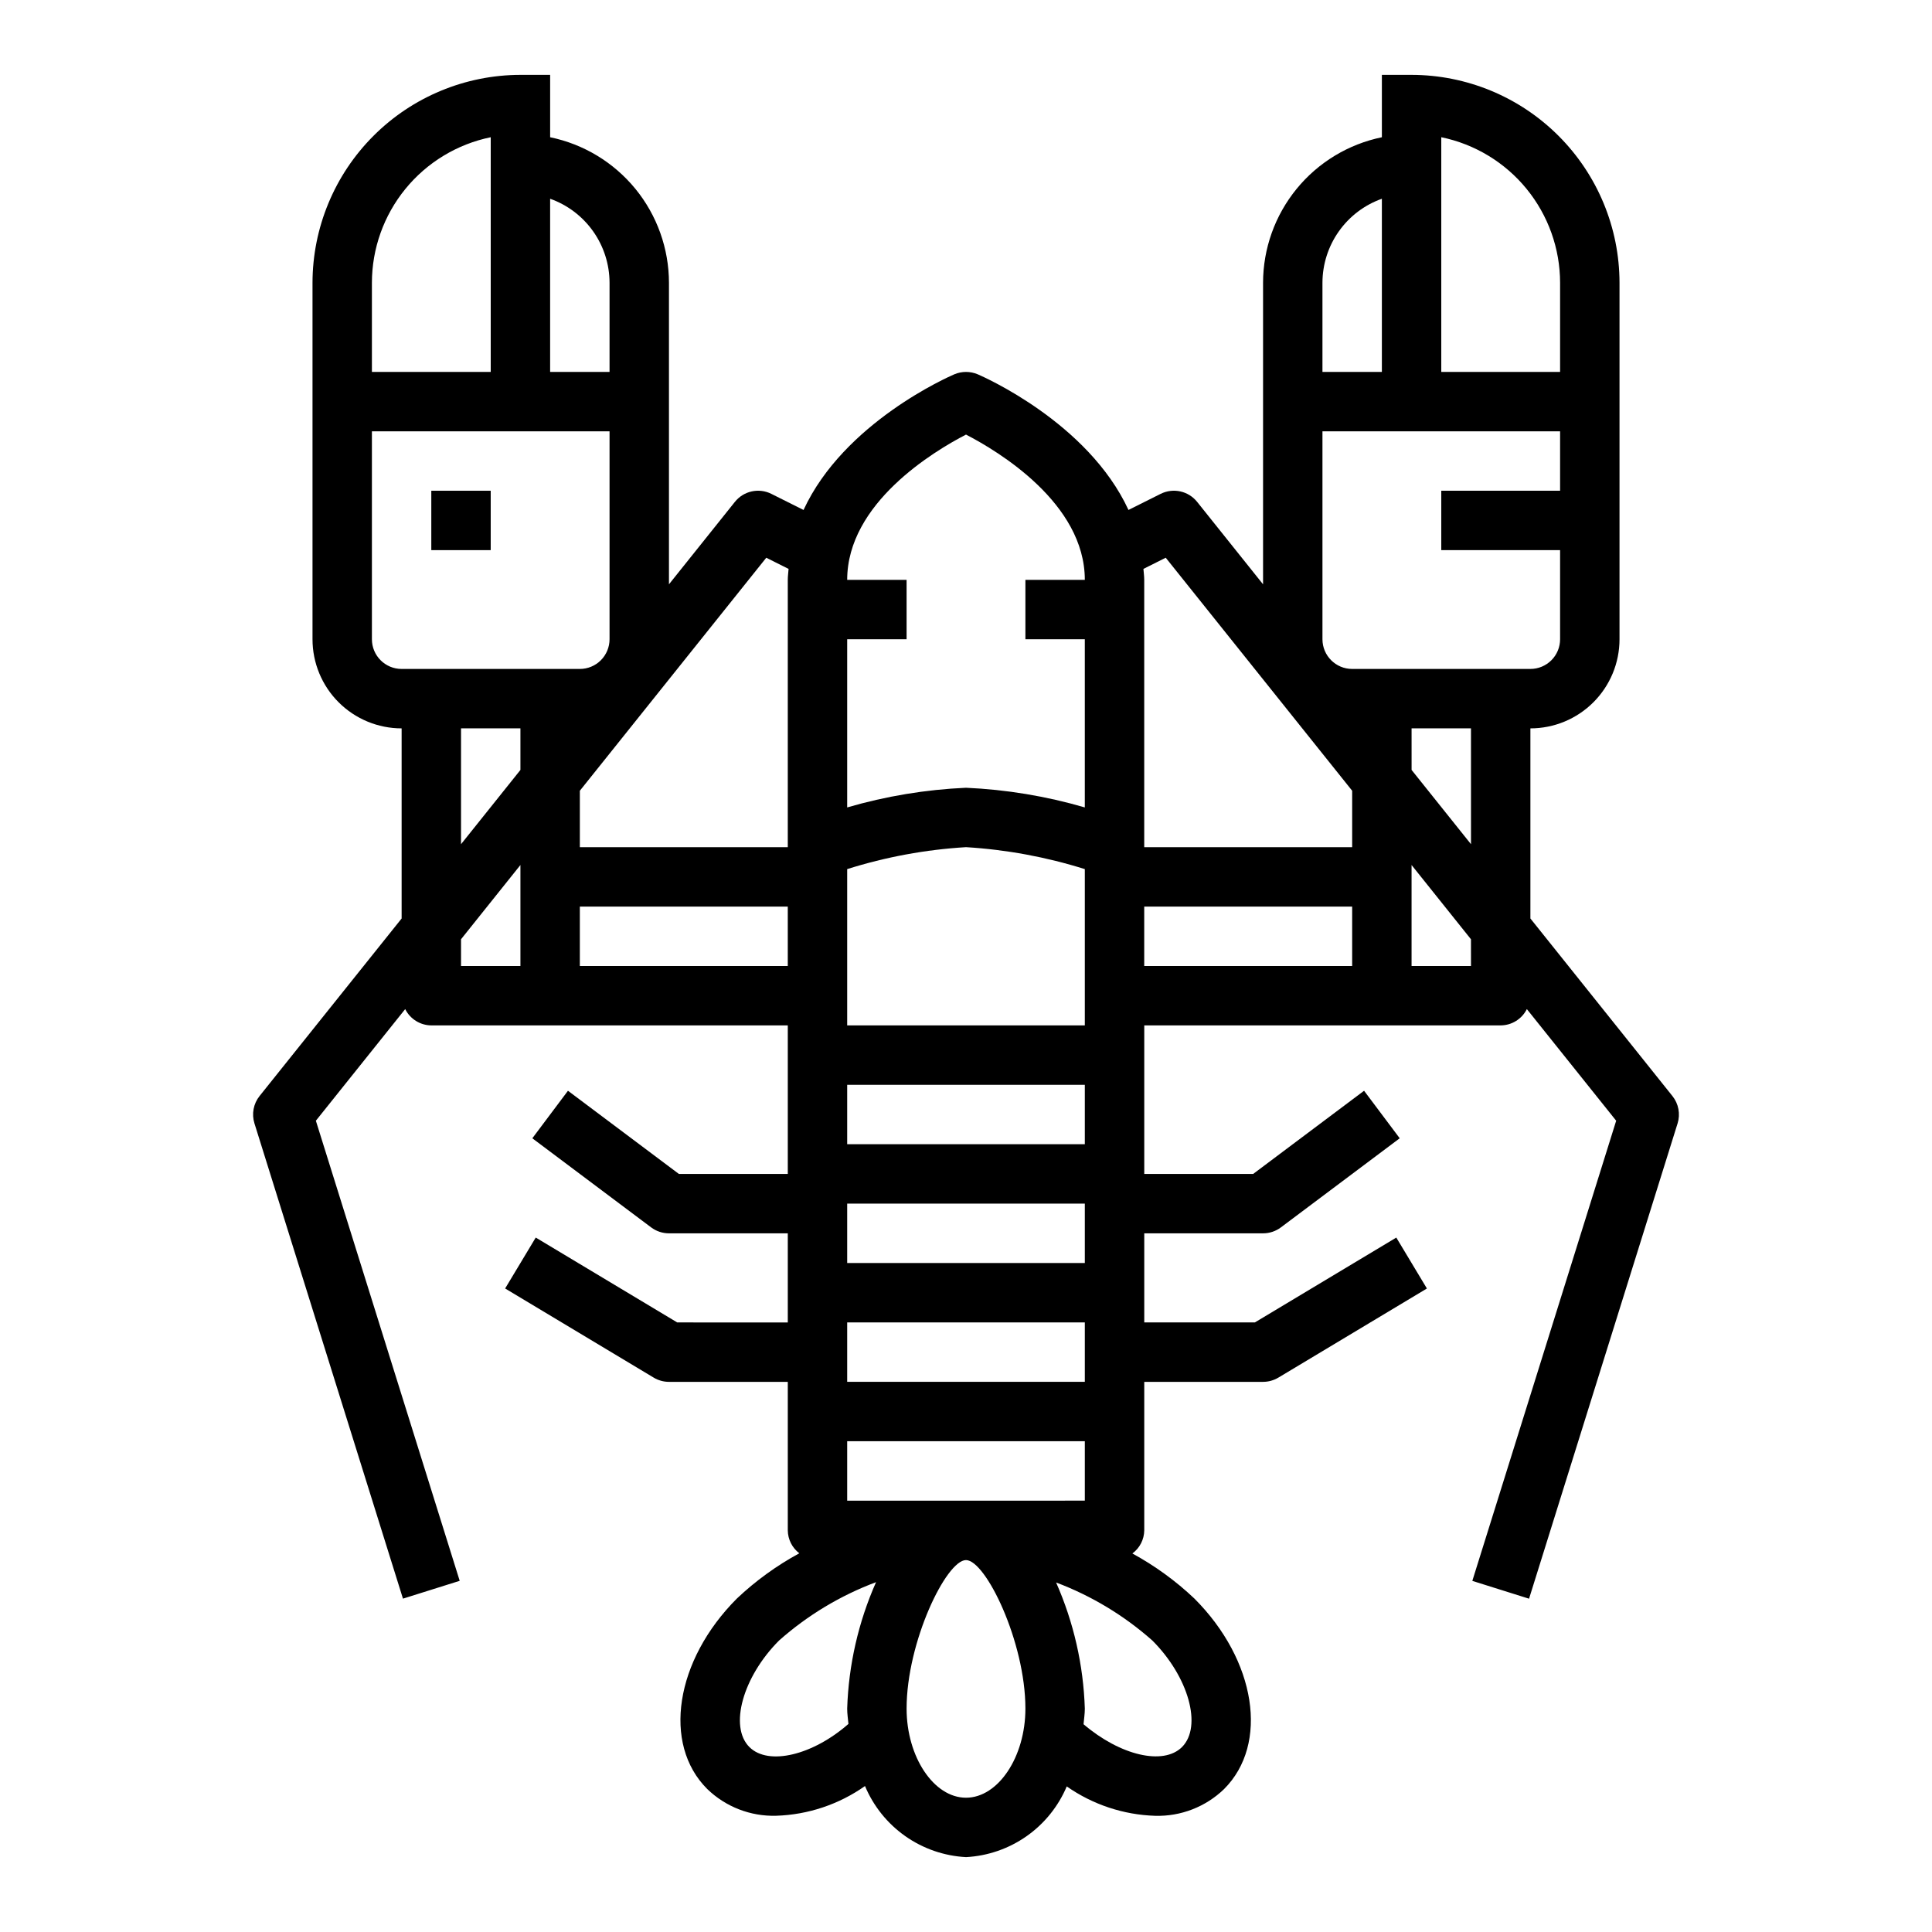 <?xml version="1.0" encoding="UTF-8"?>
<!-- Uploaded to: ICON Repo, www.svgrepo.com, Generator: ICON Repo Mixer Tools -->
<svg fill="#000000" width="800px" height="800px" version="1.1" viewBox="144 144 512 512" xmlns="http://www.w3.org/2000/svg">
 <g>
  <path d="m534.18 562.95 15.035 4.723 39.359-125.95h0.004c0.777-2.496 0.266-5.223-1.371-7.266l-37.637-47.051v-50.379c6.266 0 12.27-2.488 16.699-6.918 4.43-4.43 6.918-10.438 6.918-16.699v-94.465c-0.016-14.609-5.828-28.613-16.16-38.945-10.328-10.332-24.336-16.141-38.945-16.16h-7.871v16.531c-8.883 1.828-16.867 6.664-22.602 13.688-5.738 7.027-8.875 15.816-8.887 24.887v79.902l-17.469-21.844c-2.316-2.902-6.348-3.785-9.668-2.129l-8.527 4.266c-10.707-23.168-38.52-35.328-39.965-35.953l0.004 0.004c-1.98-0.836-4.211-0.836-6.188 0-1.449 0.621-29.262 12.785-39.965 35.953l-8.527-4.266v-0.004c-3.32-1.656-7.348-0.773-9.668 2.129l-17.469 21.844v-79.902c-0.012-9.07-3.148-17.859-8.883-24.887-5.738-7.023-13.719-11.859-22.605-13.688v-16.531h-7.871c-14.609 0.02-28.617 5.828-38.945 16.16-10.332 10.332-16.141 24.336-16.16 38.945v94.465c0 6.262 2.488 12.27 6.918 16.699 4.43 4.43 10.438 6.918 16.699 6.918v50.383l-37.637 47.031c-1.637 2.043-2.148 4.769-1.367 7.266l39.359 125.95 15.035-4.723-38.117-121.93 23.672-29.582c1.312 2.629 3.988 4.297 6.926 4.32h94.465v39.359h-28.867l-29.387-22.039-9.445 12.594 31.488 23.617c1.363 1.02 3.019 1.574 4.723 1.574h31.488v23.617l-29.309-0.004-37.488-22.492-8.109 13.492 39.359 23.617 0.004 0.004c1.227 0.734 2.629 1.125 4.055 1.125h31.488v39.359c0.027 2.387 1.152 4.629 3.055 6.07-6.008 3.258-11.562 7.285-16.531 11.98-16.367 16.367-19.82 38.574-7.871 50.492 4.883 4.727 11.469 7.281 18.262 7.086 8.449-0.266 16.637-3.004 23.547-7.875 2.238 5.344 5.938 9.941 10.672 13.277 4.738 3.332 10.316 5.258 16.102 5.562 5.758-0.309 11.312-2.227 16.035-5.539 4.719-3.312 8.41-7.887 10.656-13.199 6.887 4.82 15.027 7.527 23.43 7.789 6.793 0.191 13.375-2.363 18.262-7.086 11.949-11.949 8.492-34.125-7.871-50.492-4.938-4.676-10.461-8.688-16.43-11.941 1.949-1.434 3.117-3.703 3.148-6.125v-39.359h31.488c1.43 0 2.828-0.391 4.055-1.125l39.359-23.617-8.109-13.492-37.484 22.488h-29.309v-23.613h31.488c1.703 0 3.359-0.555 4.723-1.574l31.488-23.617-9.445-12.594-29.387 22.039h-28.867v-39.359h94.465c2.938-0.023 5.613-1.691 6.926-4.32l23.672 29.582zm-0.352-195.23-15.742-19.68-0.004-11.02h15.742zm23.613-148.78v23.617h-31.488v-62.191c8.887 1.828 16.871 6.66 22.605 13.688 5.738 7.027 8.875 15.816 8.883 24.887zm-62.977 0c0.008-4.883 1.523-9.645 4.344-13.629 2.816-3.988 6.801-7.008 11.402-8.641v45.887h-15.746zm62.977 39.359v15.742l-31.488 0.004v15.742h31.488v23.617c0 2.086-0.828 4.09-2.305 5.566-1.477 1.477-3.477 2.305-5.566 2.305h-47.23c-4.348 0-7.875-3.523-7.875-7.871v-55.105zm-104.51 33.504 49.406 61.75v14.957h-55.105v-70.848c0-1-0.148-1.93-0.211-2.898zm-21.441 186.91h-62.977v-15.742h62.977zm-62.977 62.977v-15.746h62.977v15.742zm62.977-31.488h-62.977v-15.746h62.977zm-62.977-62.977v-15.742h62.977v15.742zm0-31.488v-41.414c10.219-3.223 20.793-5.176 31.488-5.816 10.691 0.648 21.266 2.602 31.488 5.816v41.414zm31.488-156.57c8.492 4.394 31.488 18.16 31.488 38.496h-15.746v15.742h15.742v44.57h0.004c-10.25-2.988-20.824-4.738-31.488-5.211-10.668 0.473-21.238 2.223-31.488 5.211v-44.57h15.742v-15.742h-15.742c0-20.336 22.992-34.102 31.488-38.496zm-52.93 32.637 5.91 2.961c-0.062 0.969-0.211 1.898-0.211 2.898v70.848h-55.105v-14.957zm-41.535-72.863v23.617h-15.746v-45.887c4.602 1.633 8.586 4.652 11.402 8.641 2.82 3.984 4.336 8.746 4.344 13.629zm-62.977 0c0.008-9.07 3.148-17.859 8.883-24.887 5.734-7.027 13.719-11.859 22.605-13.688v62.191h-31.488zm0 94.465v-55.105h62.977v55.105c0 2.086-0.832 4.09-2.305 5.566-1.477 1.477-3.481 2.305-5.566 2.305h-47.234c-4.348 0-7.871-3.523-7.871-7.871zm23.617 23.617h15.742v11.02l-15.742 19.68zm0 55.891 15.742-19.68v26.766h-15.742zm31.488 7.086v-15.746h55.105v15.742zm44.926 206.98c-5.414-5.422-1.738-18.609 7.871-28.23 7.543-6.688 16.258-11.93 25.699-15.461-4.684 10.57-7.281 21.949-7.648 33.512 0 1.395 0.211 2.707 0.332 4.055-9.379 8.238-21.188 11.184-26.258 6.121zm57.41 13.434c-8.535 0-15.742-10.816-15.742-23.617 0-17.711 10.539-39.359 15.742-39.359s15.742 21.648 15.742 39.359c0 12.801-7.211 23.617-15.742 23.617zm57.254-13.438c-4.969 4.961-16.398 2.242-26.105-6.039 0.117-1.379 0.34-2.723 0.34-4.141v0.004c-0.367-11.527-2.953-22.879-7.613-33.426 9.367 3.527 18.008 8.738 25.504 15.375 9.613 9.617 13.289 22.773 7.871 28.227zm-10.023-222.72h55.105v15.742l-55.105 0.004zm86.594 15.742-15.746 0.004v-26.766l15.742 19.68z"/>
  <path d="m258.3 274.05h15.742v15.742h-15.742z"/>
 </g>
</svg>